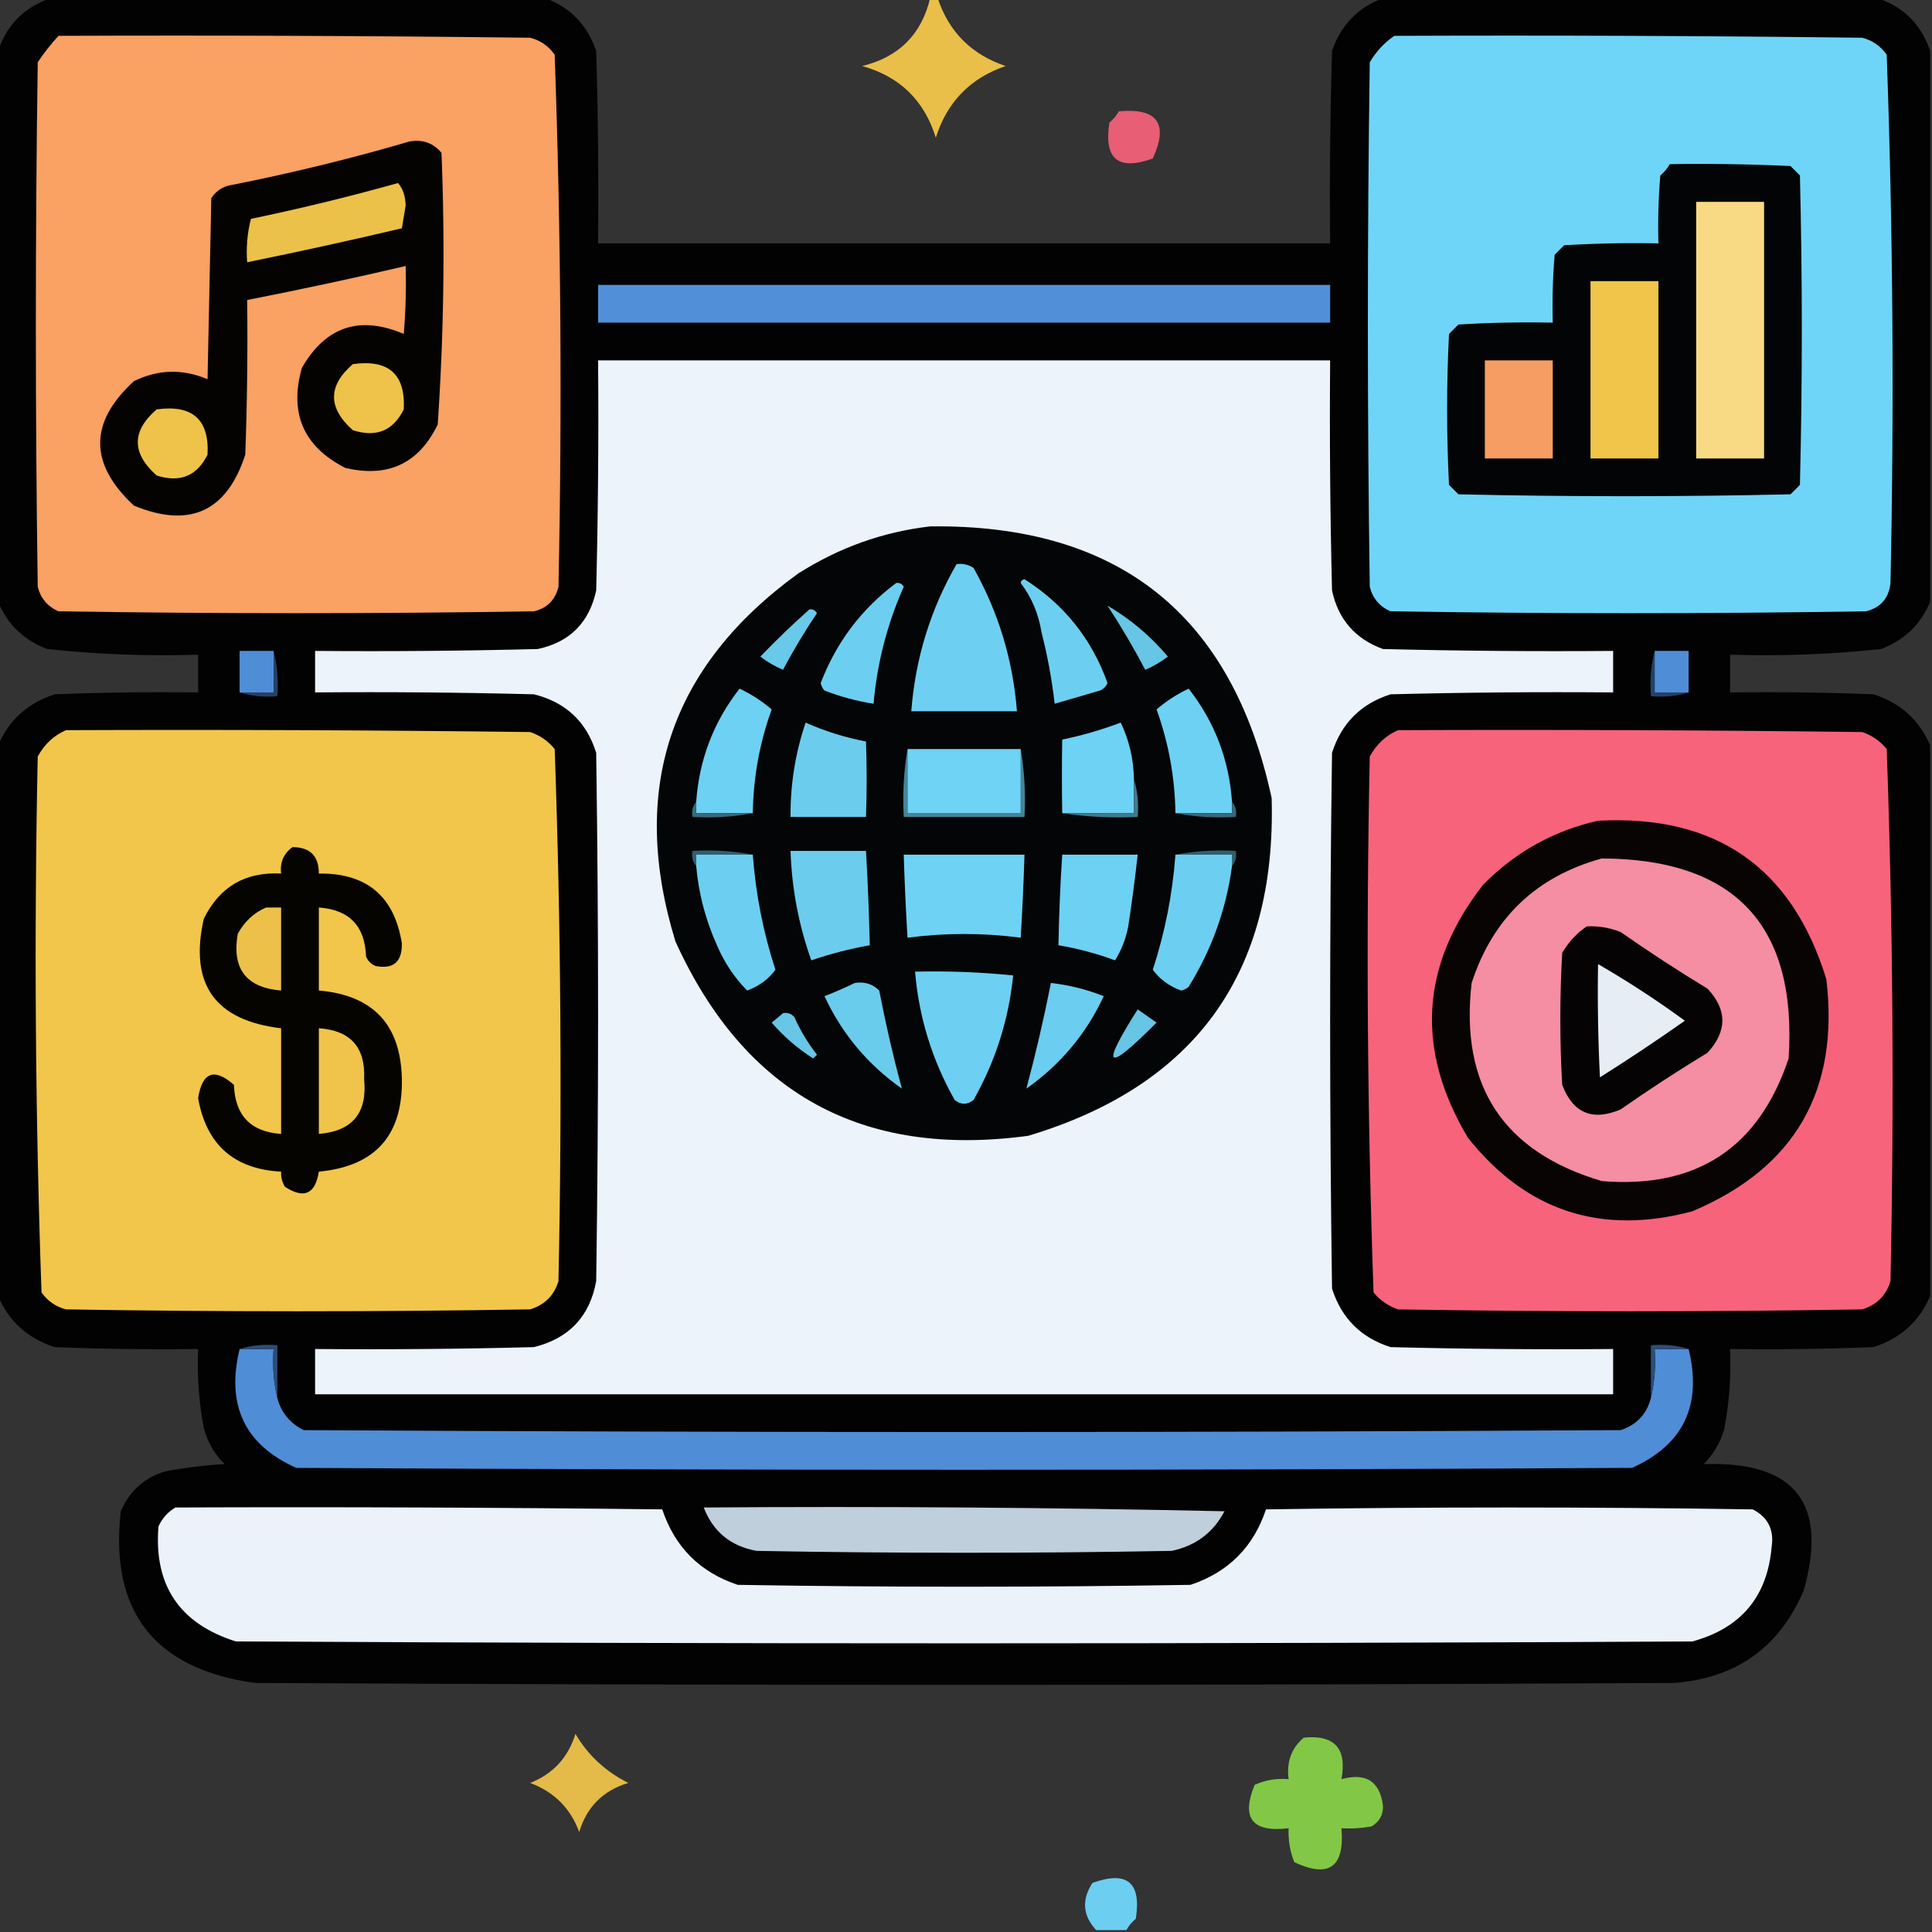 <svg xmlns="http://www.w3.org/2000/svg" xmlns:xlink="http://www.w3.org/1999/xlink" width="512px" height="512px" style="shape-rendering:geometricPrecision; text-rendering:geometricPrecision; image-rendering:optimizeQuality; fill-rule:evenodd; clip-rule:evenodd"><rect width="100%" height="100%" fill="#333333" stroke="none"/><g><path style="opacity:0.976" fill="#020202" d="M 13.5,-0.5 C 57.167,-0.5 100.833,-0.5 144.5,-0.5C 151.148,1.983 155.648,6.65 158,13.5C 158.5,30.497 158.667,47.497 158.5,64.5C 223.167,64.5 287.833,64.5 352.5,64.5C 352.333,47.497 352.5,30.497 353,13.5C 355.352,6.65 359.852,1.983 366.5,-0.5C 410.167,-0.5 453.833,-0.5 497.5,-0.5C 504.5,1.833 509.167,6.5 511.5,13.5C 511.5,62.167 511.5,110.833 511.5,159.5C 509.018,165.48 504.685,169.647 498.5,172C 485.227,173.425 471.894,173.925 458.5,173.5C 458.5,176.833 458.5,180.167 458.5,183.5C 471.171,183.333 483.838,183.5 496.5,184C 503.617,186.29 508.617,190.79 511.5,197.5C 511.5,246.167 511.5,294.833 511.5,343.5C 508.617,350.21 503.617,354.71 496.5,357C 483.838,357.5 471.171,357.667 458.5,357.5C 458.788,364.563 458.288,371.563 457,378.5C 455.998,382.164 454.164,385.331 451.5,388C 475.698,387.187 484.532,398.353 478,421.5C 471.514,436.643 460.014,444.81 443.5,446C 318.167,446.667 192.833,446.667 67.5,446C 40.884,442.238 29.051,427.071 32,400.5C 34.256,395.243 38.09,391.743 43.5,390C 48.785,388.974 54.118,388.307 59.5,388C 56.836,385.331 55.002,382.164 54,378.5C 52.712,371.563 52.212,364.563 52.5,357.5C 39.829,357.667 27.162,357.5 14.5,357C 7.383,354.71 2.383,350.21 -0.5,343.5C -0.5,294.833 -0.5,246.167 -0.5,197.5C 2.383,190.79 7.383,186.29 14.5,184C 27.162,183.5 39.829,183.333 52.5,183.5C 52.5,180.167 52.5,176.833 52.5,173.5C 39.106,173.925 25.773,173.425 12.5,172C 6.315,169.647 1.982,165.48 -0.5,159.5C -0.5,110.833 -0.5,62.167 -0.5,13.5C 1.833,6.5 6.5,1.833 13.5,-0.5 Z"></path></g><g><path style="opacity:0.937" fill="#f5c84b" d="M 246.5,-0.5 C 247.167,-0.5 247.833,-0.5 248.5,-0.5C 251.459,8.459 257.459,14.459 266.5,17.5C 257.133,20.701 250.966,27.034 248,36.5C 244.957,26.624 238.457,20.29 228.5,17.5C 238.217,15.116 244.217,9.116 246.5,-0.5 Z"></path></g><g><path style="opacity:1" fill="#faa164" d="M 15.5,9.5 C 57.168,9.333 98.835,9.5 140.5,10C 143.196,10.69 145.363,12.19 147,14.5C 148.656,61.417 148.99,108.417 148,155.5C 147.167,159 145,161.167 141.5,162C 99.5,162.667 57.5,162.667 15.5,162C 12.619,160.749 10.786,158.583 10,155.5C 9.333,109.167 9.333,62.833 10,16.5C 11.666,14.004 13.5,11.671 15.5,9.5 Z"></path></g><g><path style="opacity:1" fill="#6fd5f8" d="M 369.5,9.5 C 410.835,9.333 452.168,9.5 493.5,10C 496.196,10.69 498.363,12.19 500,14.5C 501.656,61.083 501.99,107.75 501,154.5C 500.573,158.527 498.406,161.027 494.5,162C 452.5,162.667 410.5,162.667 368.5,162C 365.619,160.749 363.786,158.583 363,155.5C 362.333,109.167 362.333,62.833 363,16.5C 364.694,13.642 366.861,11.309 369.5,9.5 Z"></path></g><g><path style="opacity:0.894" fill="#fc647d" d="M 296.5,29.5 C 306.745,28.57 309.745,32.736 305.5,42C 296.319,45.325 292.485,42.158 294,32.5C 295.045,31.627 295.878,30.627 296.5,29.5 Z"></path></g><g><path style="opacity:1" fill="#050301" d="M 108.5,37.5 C 111.97,36.875 114.804,37.875 117,40.5C 117.96,64.55 117.627,88.55 116,112.5C 110.987,122.846 102.82,126.679 91.5,124C 80.424,118.346 76.591,109.513 80,97.5C 86.298,86.522 95.298,83.522 107,88.5C 107.499,82.509 107.666,76.509 107.5,70.5C 93.555,73.756 79.555,76.756 65.5,79.5C 65.667,93.171 65.5,106.837 65,120.5C 60.108,135.582 50.274,140.082 35.5,134C 23.561,122.925 23.561,111.925 35.5,101C 41.929,97.867 48.429,97.7 55,100.5C 55.333,84.5 55.667,68.5 56,52.5C 57.319,50.513 59.152,49.346 61.5,49C 77.457,45.837 93.124,42.004 108.5,37.5 Z"></path></g><g><path style="opacity:1" fill="#030405" d="M 442.5,43.5 C 453.172,43.334 463.839,43.5 474.5,44C 475.333,44.833 476.167,45.667 477,46.5C 477.667,73.833 477.667,101.167 477,128.5C 476.167,129.333 475.333,130.167 474.5,131C 445.167,131.667 415.833,131.667 386.5,131C 385.667,130.167 384.833,129.333 384,128.5C 383.333,115.167 383.333,101.833 384,88.5C 384.833,87.667 385.667,86.833 386.5,86C 394.827,85.5 403.16,85.334 411.5,85.5C 411.334,79.491 411.501,73.491 412,67.5C 412.833,66.667 413.667,65.833 414.5,65C 422.827,64.5 431.16,64.334 439.5,64.5C 439.334,58.491 439.501,52.491 440,46.5C 441.045,45.627 441.878,44.627 442.5,43.5 Z"></path></g><g><path style="opacity:1" fill="#ecc149" d="M 105.5,48.5 C 106.794,50.048 107.461,52.048 107.5,54.5C 107.167,56.5 106.833,58.5 106.5,60.5C 92.87,63.711 79.203,66.711 65.5,69.5C 65.207,65.563 65.54,61.73 66.5,58C 79.744,55.248 92.744,52.081 105.5,48.5 Z"></path></g><g><path style="opacity:1" fill="#f9da84" d="M 449.5,53.5 C 455.5,53.5 461.5,53.5 467.5,53.5C 467.5,76.167 467.5,98.833 467.5,121.5C 461.5,121.5 455.5,121.5 449.5,121.5C 449.5,98.833 449.5,76.167 449.5,53.5 Z"></path></g><g><path style="opacity:1" fill="#518fd9" d="M 158.5,75.5 C 223.167,75.5 287.833,75.5 352.5,75.5C 352.5,78.833 352.5,82.167 352.5,85.5C 287.833,85.5 223.167,85.5 158.5,85.5C 158.5,82.167 158.5,78.833 158.5,75.5 Z"></path></g><g><path style="opacity:1" fill="#f1c54a" d="M 421.5,74.5 C 427.5,74.5 433.5,74.5 439.5,74.5C 439.5,90.167 439.5,105.833 439.5,121.5C 433.5,121.5 427.5,121.5 421.5,121.5C 421.5,105.833 421.5,90.167 421.5,74.5 Z"></path></g><g><path style="opacity:1" fill="#ecf3fb" d="M 158.5,95.5 C 223.167,95.5 287.833,95.5 352.5,95.5C 352.333,115.836 352.5,136.169 353,156.5C 354.665,164.163 359.165,169.33 366.5,172C 386.831,172.5 407.164,172.667 427.5,172.5C 427.5,176.167 427.5,179.833 427.5,183.5C 407.831,183.333 388.164,183.5 368.5,184C 360.667,186.5 355.5,191.667 353,199.5C 352.333,246.833 352.333,294.167 353,341.5C 355.5,349.333 360.667,354.5 368.5,357C 388.164,357.5 407.831,357.667 427.5,357.5C 427.5,361.5 427.5,365.5 427.5,369.5C 312.833,369.5 198.167,369.5 83.5,369.5C 83.5,365.5 83.5,361.5 83.5,357.5C 102.836,357.667 122.17,357.5 141.5,357C 150.809,354.693 156.309,348.86 158,339.5C 158.667,292.833 158.667,246.167 158,199.5C 155.427,191.261 149.927,186.095 141.5,184C 122.17,183.5 102.836,183.333 83.5,183.5C 83.5,179.833 83.5,176.167 83.5,172.5C 103.169,172.667 122.836,172.5 142.5,172C 150.964,170.203 156.131,165.036 158,156.5C 158.5,136.169 158.667,115.836 158.5,95.5 Z"></path></g><g><path style="opacity:1" fill="#efc34a" d="M 93.5,96.5 C 102.995,95.17 107.495,99.17 107,108.5C 104.185,114.169 99.685,116.002 93.5,114C 86.864,108.091 86.864,102.258 93.5,96.5 Z"></path></g><g><path style="opacity:1" fill="#f59d62" d="M 393.5,95.5 C 399.5,95.5 405.5,95.5 411.5,95.5C 411.5,104.167 411.5,112.833 411.5,121.5C 405.5,121.5 399.5,121.5 393.5,121.5C 393.5,112.833 393.5,104.167 393.5,95.5 Z"></path></g><g><path style="opacity:1" fill="#efc34a" d="M 41.5,108.5 C 50.995,107.17 55.495,111.17 55,120.5C 52.185,126.169 47.685,128.002 41.5,126C 34.864,120.091 34.864,114.258 41.5,108.5 Z"></path></g><g><path style="opacity:1" fill="#040506" d="M 246.5,139.5 C 296.35,138.858 326.517,162.858 337,211.5C 338.291,257.861 316.791,287.694 272.5,301C 228.482,306.951 197.316,289.784 179,249.5C 166.649,209.219 177.483,176.719 211.5,152C 222.349,145.109 234.016,140.942 246.5,139.5 Z"></path></g><g><path style="opacity:1" fill="#6dd0f2" d="M 253.5,149.5 C 255.144,149.286 256.644,149.62 258,150.5C 264.616,162.29 268.449,174.956 269.5,188.5C 260.167,188.5 250.833,188.5 241.5,188.5C 242.571,174.535 246.571,161.535 253.5,149.5 Z"></path></g><g><path style="opacity:1" fill="#6ccff1" d="M 237.5,154.5 C 238.376,154.369 239.043,154.702 239.5,155.5C 235.113,165.379 232.447,175.713 231.5,186.5C 227.055,185.805 222.722,184.638 218.5,183C 217.978,182.439 217.645,181.772 217.5,181C 221.642,170.194 228.309,161.361 237.5,154.5 Z"></path></g><g><path style="opacity:1" fill="#6ccff1" d="M 270.5,154.5 C 270.56,153.957 270.893,153.624 271.5,153.5C 281.986,160.152 289.319,169.318 293.5,181C 293.095,181.945 292.428,182.612 291.5,183C 287.469,184.173 283.469,185.34 279.5,186.5C 278.765,180.089 277.598,173.756 276,167.5C 275.213,162.629 273.379,158.295 270.5,154.5 Z"></path></g><g><path style="opacity:1" fill="#69c9e9" d="M 214.5,161.5 C 215.376,161.369 216.043,161.702 216.5,162.5C 213.248,167.334 210.248,172.334 207.5,177.5C 205.336,176.586 203.336,175.419 201.5,174C 205.729,169.602 210.062,165.436 214.5,161.5 Z"></path></g><g><path style="opacity:1" fill="#67c5e5" d="M 293.5,160.5 C 299.527,164.014 304.86,168.514 309.5,174C 307.664,175.419 305.664,176.586 303.5,177.5C 300.396,171.614 297.062,165.947 293.5,160.5 Z"></path></g><g><path style="opacity:1" fill="#508dd7" d="M 72.5,172.5 C 72.5,176.167 72.5,179.833 72.5,183.5C 69.5,183.5 66.5,183.5 63.5,183.5C 63.5,179.833 63.5,176.167 63.5,172.5C 66.5,172.5 69.5,172.5 72.5,172.5 Z"></path></g><g><path style="opacity:1" fill="#508dd7" d="M 438.5,172.5 C 441.5,172.5 444.5,172.5 447.5,172.5C 447.5,176.167 447.5,179.833 447.5,183.5C 444.5,183.5 441.5,183.5 438.5,183.5C 438.5,179.833 438.5,176.167 438.5,172.5 Z"></path></g><g><path style="opacity:1" fill="#254163" d="M 72.5,172.5 C 73.483,176.298 73.817,180.298 73.5,184.5C 69.958,184.813 66.625,184.479 63.5,183.5C 66.5,183.5 69.5,183.5 72.5,183.5C 72.5,179.833 72.5,176.167 72.5,172.5 Z"></path></g><g><path style="opacity:1" fill="#6dd1f4" d="M 199.5,215.5 C 194.5,215.5 189.5,215.5 184.5,215.5C 184.5,214.5 184.5,213.5 184.5,212.5C 185.299,201.26 189.132,191.26 196,182.5C 199.072,183.953 201.905,185.787 204.5,188C 201.305,196.857 199.638,206.024 199.5,215.5 Z"></path></g><g><path style="opacity:1" fill="#6dd1f4" d="M 326.5,212.5 C 326.5,213.5 326.5,214.5 326.5,215.5C 321.5,215.5 316.5,215.5 311.5,215.5C 311.362,206.024 309.695,196.857 306.5,188C 309.095,185.787 311.928,183.953 315,182.5C 321.868,191.26 325.701,201.26 326.5,212.5 Z"></path></g><g><path style="opacity:1" fill="#254163" d="M 438.5,172.5 C 438.5,176.167 438.5,179.833 438.5,183.5C 441.5,183.5 444.5,183.5 447.5,183.5C 444.375,184.479 441.042,184.813 437.5,184.5C 437.183,180.298 437.517,176.298 438.5,172.5 Z"></path></g><g><path style="opacity:1" fill="#6bccee" d="M 213.5,191.5 C 218.611,193.779 223.944,195.446 229.5,196.5C 229.733,203.084 229.733,209.751 229.5,216.5C 222.833,216.5 216.167,216.5 209.5,216.5C 209.432,207.909 210.765,199.575 213.5,191.5 Z"></path></g><g><path style="opacity:1" fill="#6dd2f4" d="M 300.5,206.5 C 300.5,209.5 300.5,212.5 300.5,215.5C 294.167,215.5 287.833,215.5 281.5,215.5C 281.384,208.849 281.384,202.349 281.5,196C 286.807,194.897 291.974,193.397 297,191.5C 299.258,196.201 300.425,201.201 300.5,206.5 Z"></path></g><g><path style="opacity:1" fill="#f2c64b" d="M 17.5,193.5 C 58.501,193.333 99.501,193.5 140.5,194C 143.102,194.883 145.269,196.383 147,198.5C 148.656,245.417 148.99,292.417 148,339.5C 146.86,343.307 144.36,345.807 140.5,347C 99.5,347.667 58.5,347.667 17.5,347C 14.804,346.31 12.637,344.81 11,342.5C 9.348,295.225 9.015,247.892 10,200.5C 11.767,197.228 14.267,194.895 17.5,193.5 Z"></path></g><g><path style="opacity:1" fill="#f8637c" d="M 370.5,193.5 C 411.501,193.333 452.501,193.5 493.5,194C 496.102,194.883 498.269,196.383 500,198.5C 501.656,245.417 501.99,292.417 501,339.5C 499.86,343.307 497.36,345.807 493.5,347C 452.5,347.667 411.5,347.667 370.5,347C 367.898,346.117 365.731,344.617 364,342.5C 362.348,295.225 362.015,247.892 363,200.5C 364.742,197.254 367.242,194.921 370.5,193.5 Z"></path></g><g><path style="opacity:1" fill="#376a7b" d="M 184.5,212.5 C 184.5,213.5 184.5,214.5 184.5,215.5C 189.5,215.5 194.5,215.5 199.5,215.5C 194.36,216.488 189.026,216.821 183.5,216.5C 183.232,214.901 183.566,213.568 184.5,212.5 Z"></path></g><g><path style="opacity:1" fill="#45849a" d="M 240.5,198.5 C 240.5,204.167 240.5,209.833 240.5,215.5C 250.5,215.5 260.5,215.5 270.5,215.5C 270.5,209.833 270.5,204.167 270.5,198.5C 271.49,204.31 271.823,210.31 271.5,216.5C 260.833,216.5 250.167,216.5 239.5,216.5C 239.177,210.31 239.51,204.31 240.5,198.5 Z"></path></g><g><path style="opacity:1" fill="#6ed3f5" d="M 240.5,198.5 C 250.5,198.5 260.5,198.5 270.5,198.5C 270.5,204.167 270.5,209.833 270.5,215.5C 260.5,215.5 250.5,215.5 240.5,215.5C 240.5,209.833 240.5,204.167 240.5,198.5 Z"></path></g><g><path style="opacity:1" fill="#407a8e" d="M 300.5,206.5 C 301.479,209.625 301.813,212.958 301.5,216.5C 294.646,216.824 287.979,216.491 281.5,215.5C 287.833,215.5 294.167,215.5 300.5,215.5C 300.5,212.5 300.5,209.5 300.5,206.5 Z"></path></g><g><path style="opacity:1" fill="#37697b" d="M 326.5,212.5 C 327.434,213.568 327.768,214.901 327.5,216.5C 321.974,216.821 316.64,216.488 311.5,215.5C 316.5,215.5 321.5,215.5 326.5,215.5C 326.5,214.5 326.5,213.5 326.5,212.5 Z"></path></g><g><path style="opacity:1" fill="#090404" d="M 423.5,217.5 C 454.715,215.84 474.882,229.84 484,259.5C 487.501,289.013 475.668,309.513 448.5,321C 424.3,327.469 404.467,320.969 389,301.5C 375.093,278.16 376.426,255.826 393,234.5C 401.555,225.809 411.722,220.142 423.5,217.5 Z"></path></g><g><path style="opacity:1" fill="#050401" d="M 77.5,224.5 C 82.167,224.5 84.5,226.833 84.5,231.5C 97.174,231.342 104.507,237.509 106.5,250C 106.584,254.92 104.251,256.92 99.5,256C 98.333,255.5 97.5,254.667 97,253.5C 96.736,245.403 92.569,241.07 84.5,240.5C 84.5,247.833 84.5,255.167 84.5,262.5C 98.894,263.728 106.228,271.561 106.5,286C 106.743,300.925 99.41,309.092 84.5,310.5C 83.55,316.475 80.55,317.808 75.5,314.5C 74.754,313.264 74.421,311.93 74.5,310.5C 62.007,309.841 54.674,303.341 52.5,291C 53.618,284.098 56.784,282.931 62,287.5C 62.28,295.613 66.447,299.946 74.5,300.5C 74.5,291.167 74.5,281.833 74.5,272.5C 56.945,270.441 50.111,260.775 54,243.5C 58.174,234.995 65.008,230.995 74.5,231.5C 74.15,228.547 75.15,226.213 77.5,224.5 Z"></path></g><g><path style="opacity:1" fill="#315f6e" d="M 199.5,226.5 C 194.5,226.5 189.5,226.5 184.5,226.5C 184.5,227.5 184.5,228.5 184.5,229.5C 183.566,228.432 183.232,227.099 183.5,225.5C 189.026,225.179 194.36,225.512 199.5,226.5 Z"></path></g><g><path style="opacity:1" fill="#315e6e" d="M 311.5,226.5 C 316.64,225.512 321.974,225.179 327.5,225.5C 327.768,227.099 327.434,228.432 326.5,229.5C 326.5,228.5 326.5,227.5 326.5,226.5C 321.5,226.5 316.5,226.5 311.5,226.5 Z"></path></g><g><path style="opacity:1" fill="#6ccff1" d="M 199.5,226.5 C 200.262,236.902 202.262,247.069 205.5,257C 203.61,259.542 201.11,261.375 198,262.5C 194.631,259.101 191.964,255.101 190,250.5C 186.974,243.791 185.141,236.791 184.5,229.5C 184.5,228.5 184.5,227.5 184.5,226.5C 189.5,226.5 194.5,226.5 199.5,226.5 Z"></path></g><g><path style="opacity:1" fill="#6bcced" d="M 209.5,225.5 C 216.167,225.5 222.833,225.5 229.5,225.5C 229.976,233.826 230.309,242.16 230.5,250.5C 225.244,251.439 220.077,252.773 215,254.5C 211.659,245.122 209.826,235.455 209.5,225.5 Z"></path></g><g><path style="opacity:1" fill="#6ed2f5" d="M 239.5,226.5 C 250.167,226.5 260.833,226.5 271.5,226.5C 271.277,233.84 270.944,241.173 270.5,248.5C 260.504,247.198 250.504,247.198 240.5,248.5C 240.056,241.173 239.723,233.84 239.5,226.5 Z"></path></g><g><path style="opacity:1" fill="#6dd1f4" d="M 281.5,226.5 C 288.167,226.5 294.833,226.5 301.5,226.5C 300.799,232.838 299.966,239.171 299,245.5C 298.389,248.721 297.222,251.721 295.5,254.5C 290.617,252.696 285.617,251.363 280.5,250.5C 280.644,242.49 280.977,234.49 281.5,226.5 Z"></path></g><g><path style="opacity:1" fill="#6ccff1" d="M 311.5,226.5 C 316.5,226.5 321.5,226.5 326.5,226.5C 326.5,227.5 326.5,228.5 326.5,229.5C 324.954,240.971 321.12,251.638 315,261.5C 314.439,262.022 313.772,262.355 313,262.5C 309.89,261.375 307.39,259.542 305.5,257C 308.738,247.069 310.738,236.902 311.5,226.5 Z"></path></g><g><path style="opacity:1" fill="#f58da3" d="M 424.5,227.5 C 459.819,227.651 476.319,245.318 474,280.5C 466.098,304.213 449.598,315.046 424.5,313C 398.365,305.253 386.865,287.753 390,260.5C 395.599,243.292 407.099,232.292 424.5,227.5 Z"></path></g><g><path style="opacity:1" fill="#edc149" d="M 70.5,240.5 C 71.833,240.5 73.167,240.5 74.5,240.5C 74.5,247.833 74.5,255.167 74.5,262.5C 65.25,261.742 61.417,256.742 63,247.5C 64.742,244.254 67.242,241.921 70.5,240.5 Z"></path></g><g><path style="opacity:1" fill="#050303" d="M 420.5,245.5 C 423.607,245.351 426.607,245.851 429.5,247C 436.996,252.249 444.663,257.249 452.5,262C 457.756,267.594 457.756,273.26 452.5,279C 444.663,283.751 436.996,288.751 429.5,294C 422.038,297.183 416.871,295.017 414,287.5C 413.333,275.833 413.333,264.167 414,252.5C 415.694,249.642 417.861,247.309 420.5,245.5 Z"></path></g><g><path style="opacity:1" fill="#e7edf5" d="M 423.5,255.5 C 431.419,260.08 439.086,265.08 446.5,270.5C 439.136,275.696 431.636,280.696 424,285.5C 423.5,275.506 423.334,265.506 423.5,255.5 Z"></path></g><g><path style="opacity:1" fill="#6dd0f2" d="M 242.5,257.5 C 251.2,257.289 259.867,257.623 268.5,258.5C 267.303,270.255 263.803,281.255 258,291.5C 256.333,292.833 254.667,292.833 253,291.5C 247.029,280.952 243.529,269.619 242.5,257.5 Z"></path></g><g><path style="opacity:1" fill="#6acced" d="M 226.5,260.5 C 229.079,260.083 231.246,260.75 233,262.5C 234.709,271.328 236.709,279.995 239,288.5C 229.967,282.137 223.134,273.971 218.5,264C 221.309,262.907 223.976,261.74 226.5,260.5 Z"></path></g><g><path style="opacity:1" fill="#6bcdef" d="M 278.5,260.5 C 283.31,261.036 287.977,262.203 292.5,264C 287.866,273.971 281.033,282.137 272,288.5C 274.463,279.31 276.629,269.977 278.5,260.5 Z"></path></g><g><path style="opacity:1" fill="#68c6e7" d="M 207.5,268.5 C 208.675,268.281 209.675,268.614 210.5,269.5C 212.102,273.095 214.102,276.429 216.5,279.5C 216.167,279.833 215.833,280.167 215.5,280.5C 211.391,277.894 207.724,274.727 204.5,271C 205.571,270.148 206.571,269.315 207.5,268.5 Z"></path></g><g><path style="opacity:1" fill="#67c5e5" d="M 301.5,267.5 C 303.138,268.657 304.804,269.824 306.5,271C 293.124,284.452 291.458,283.285 301.5,267.5 Z"></path></g><g><path style="opacity:1" fill="#f0c44a" d="M 84.5,272.5 C 92.897,273.065 96.897,277.565 96.5,286C 97.392,294.937 93.392,299.771 84.5,300.5C 84.5,291.167 84.5,281.833 84.5,272.5 Z"></path></g><g><path style="opacity:1" fill="#508dd7" d="M 63.5,357.5 C 66.5,357.5 69.5,357.5 72.5,357.5C 72.182,362.032 72.515,366.366 73.5,370.5C 74.524,374.362 76.857,377.195 80.5,379C 196.833,379.667 313.167,379.667 429.5,379C 433.721,377.613 436.388,374.779 437.5,370.5C 438.485,366.366 438.818,362.032 438.5,357.5C 441.5,357.5 444.5,357.5 447.5,357.5C 451.139,372.382 446.139,382.882 432.5,389C 314.5,389.667 196.5,389.667 78.5,389C 64.879,382.917 59.879,372.417 63.5,357.5 Z"></path></g><g><path style="opacity:1" fill="#2c4e77" d="M 63.5,357.5 C 66.625,356.521 69.958,356.187 73.5,356.5C 73.5,361.167 73.5,365.833 73.5,370.5C 72.515,366.366 72.182,362.032 72.5,357.5C 69.5,357.5 66.5,357.5 63.5,357.5 Z"></path></g><g><path style="opacity:1" fill="#2d4e77" d="M 447.5,357.5 C 444.5,357.5 441.5,357.5 438.5,357.5C 438.818,362.032 438.485,366.366 437.5,370.5C 437.5,365.833 437.5,361.167 437.5,356.5C 441.042,356.187 444.375,356.521 447.5,357.5 Z"></path></g><g><path style="opacity:1" fill="#ebf2fa" d="M 46.5,399.5 C 89.501,399.333 132.501,399.5 175.5,400C 178.833,410 185.5,416.667 195.5,420C 235.5,420.667 275.5,420.667 315.5,420C 325.5,416.667 332.167,410 335.5,400C 378.5,399.333 421.5,399.333 464.5,400C 468.537,402.075 470.204,405.408 469.5,410C 468.348,423.159 461.348,431.492 448.5,435C 319.833,435.667 191.167,435.667 62.5,435C 47.553,430.27 40.72,420.103 42,404.5C 43.025,402.313 44.525,400.646 46.5,399.5 Z"></path></g><g><path style="opacity:1" fill="#bfcfdc" d="M 186.5,399.5 C 232.505,399.167 278.505,399.5 324.5,400.5C 321.526,406.164 316.859,409.664 310.5,411C 273.833,411.667 237.167,411.667 200.5,411C 193.631,409.746 188.964,405.913 186.5,399.5 Z"></path></g><g><path style="opacity:0.914" fill="#f5c84b" d="M 152.5,459.5 C 155.783,465.11 160.45,469.443 166.5,472.5C 159.833,474.5 155.5,478.833 153.5,485.5C 151.173,479.195 146.84,474.862 140.5,472.5C 146.555,470.11 150.555,465.776 152.5,459.5 Z"></path></g><g><path style="opacity:0.942" fill="#87d147" d="M 345.5,460.5 C 353.664,459.667 356.998,463.334 355.5,471.5C 361.992,469.723 365.659,472.056 366.5,478.5C 366.594,480.912 365.594,482.745 363.5,484C 360.854,484.497 358.187,484.664 355.5,484.5C 356.376,494.807 352.21,497.807 343,493.5C 341.851,490.607 341.351,487.607 341.5,484.5C 331.85,485.672 328.85,481.838 332.5,473C 335.351,471.711 338.351,471.211 341.5,471.5C 340.901,466.949 342.234,463.283 345.5,460.5 Z"></path></g><g><path style="opacity:0.954" fill="#6fd6f9" d="M 298.5,511.5 C 295.833,511.5 293.167,511.5 290.5,511.5C 286.932,507.665 286.598,503.499 289.5,499C 298.681,495.675 302.515,498.842 301,508.5C 299.955,509.373 299.122,510.373 298.5,511.5 Z"></path></g></svg>